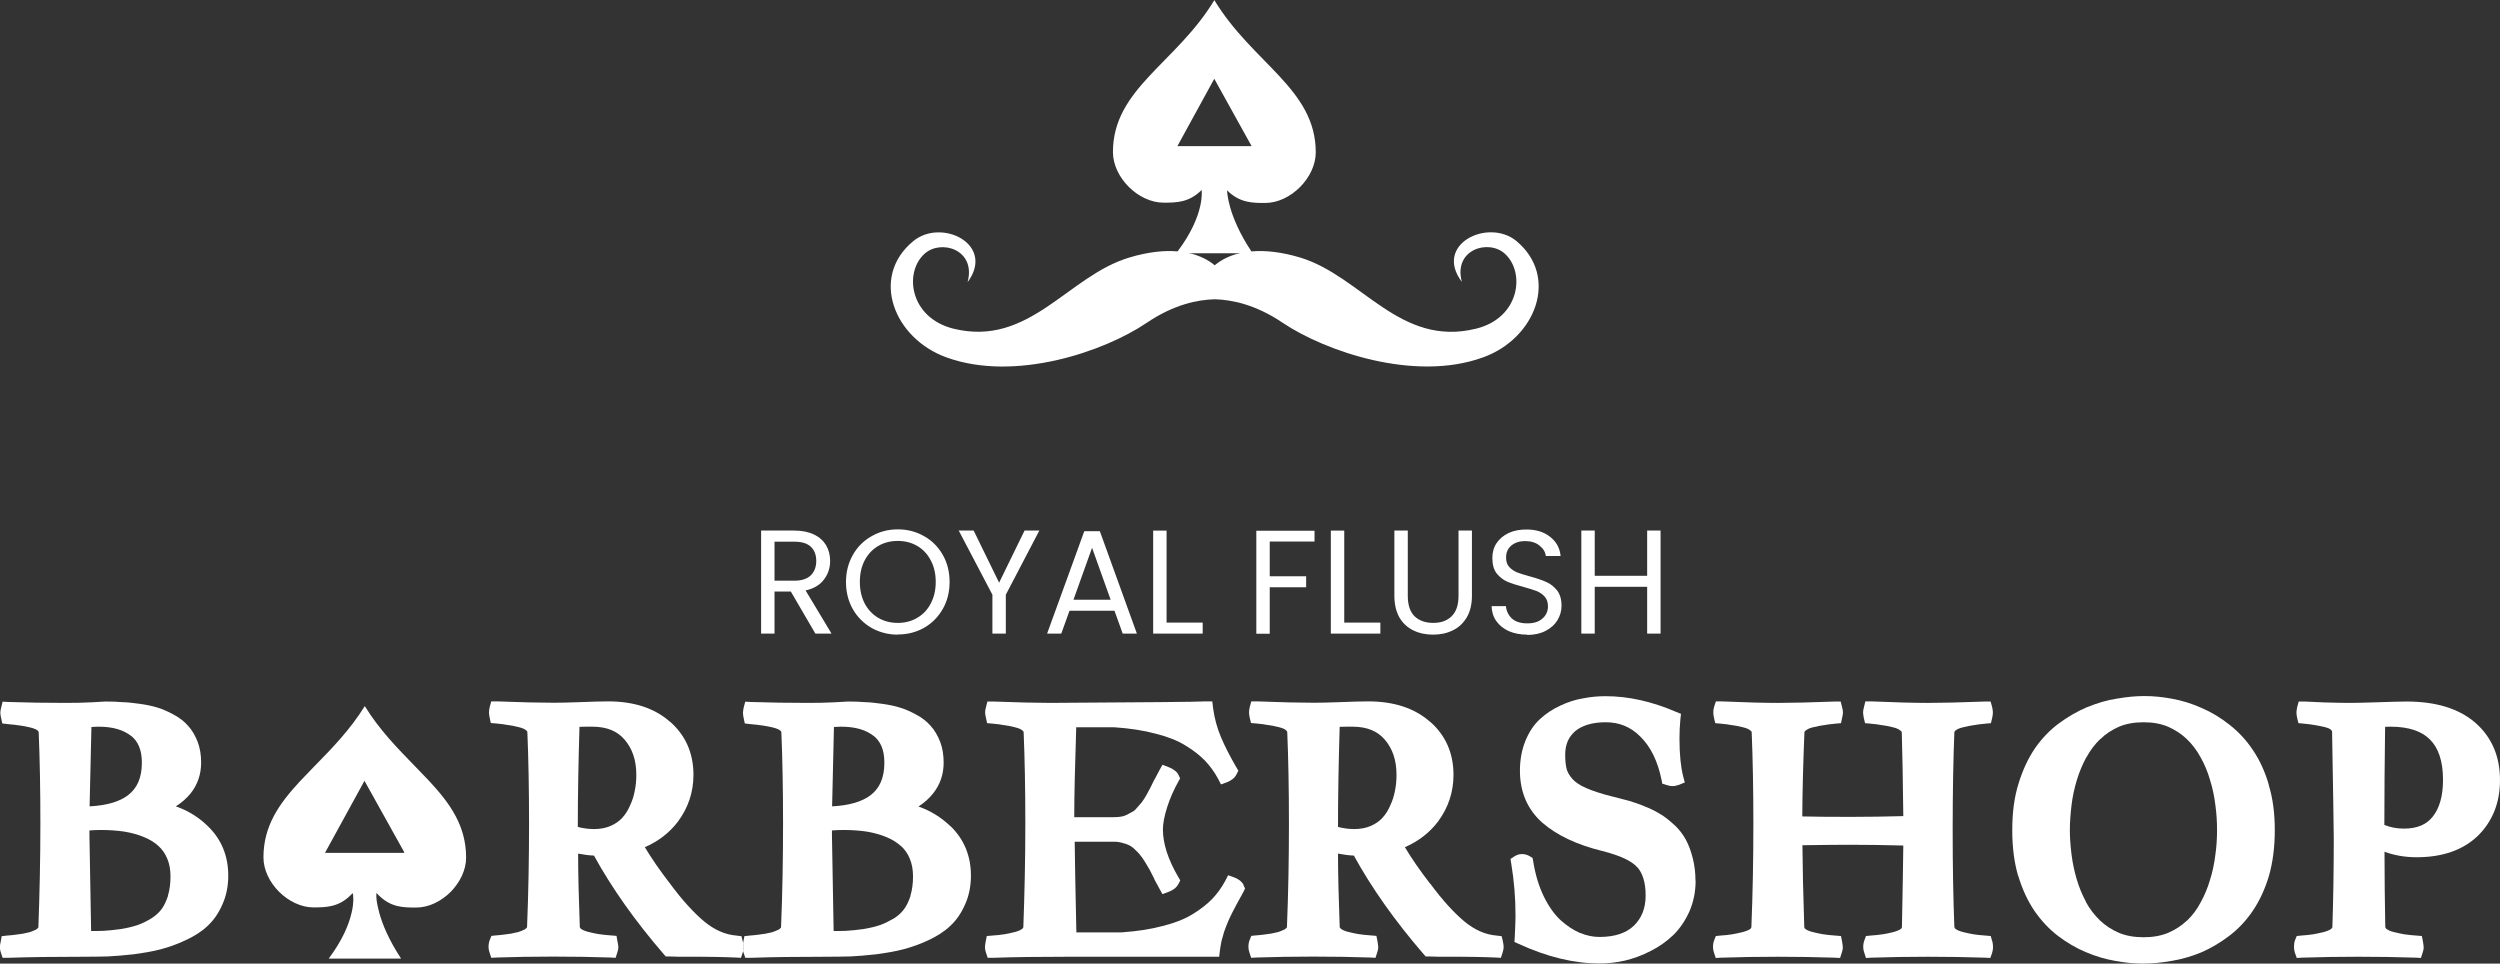 <?xml version="1.0" encoding="UTF-8"?>
<svg id="Layer_2" data-name="Layer 2" xmlns="http://www.w3.org/2000/svg" xmlns:xlink="http://www.w3.org/1999/xlink" viewBox="0 0 164.07 63.24">
  <rect x="0" y="0" width="164.07" height="63.24" fill="#333333" stroke="none"/>
  <defs>
    <style>
      .cls-1 {
        mask: url(#mask);
      }

      .cls-2 {
        fill: #fff;
      }
    </style>
    <mask id="mask" x="31.75" y="45.31" width="133" height="18" maskUnits="userSpaceOnUse">
      <g id="path-3-outside-2_48_246" data-name="path-3-outside-2 48 246">
        <rect class="cls-2" x="31.75" y="45.31" width="133" height="18"/>
        <path d="M32.59,46.51c1.55.06,2.79.09,3.74.09.36,0,.94-.01,1.73-.04s1.41-.04,1.84-.04c1.59,0,2.84.4,3.75,1.2.92.8,1.38,1.84,1.38,3.13,0,1.03-.3,1.96-.91,2.77-.61.81-1.44,1.39-2.49,1.74.48.86,1.14,1.83,1.98,2.92.81,1.08,1.58,1.93,2.31,2.55.74.62,1.53.96,2.38,1.04.03.11.04.2.04.27,0,.07-.01.15-.04.24-.43-.02-.89-.04-1.38-.04-.49,0-1.03-.01-1.63-.01s-1.05,0-1.38-.01c-1.93-2.24-3.48-4.45-4.64-6.62-.52,0-1.12-.08-1.81-.25,0,1.39.04,3.19.12,5.4,0,.19.09.35.25.48.16.13.38.23.68.3.3.07.55.13.75.16.21.03.48.06.81.09.03.14.04.24.04.29,0,.06-.01.13-.04.22-1.22-.04-2.46-.06-3.74-.06s-2.54.02-3.74.06c-.03-.09-.04-.16-.04-.22,0-.12.01-.22.04-.29.21-.02.39-.04.52-.05.13-.01.3-.04.53-.08.23-.04.41-.08.55-.12.14-.05.29-.11.44-.18.15-.07.26-.16.33-.26.08-.1.12-.21.12-.34.09-2.24.13-4.5.13-6.78s-.04-4.32-.11-6.01c0-.19-.09-.34-.25-.47-.16-.14-.39-.24-.69-.31-.29-.07-.54-.12-.75-.15-.2-.04-.47-.07-.8-.1-.03-.13-.04-.22-.04-.27,0-.04.01-.12.04-.24ZM37.59,47.26h-.02c-.08,2.64-.12,5.1-.12,7.37.5.16,1.01.25,1.53.25.47,0,.9-.08,1.27-.24.38-.16.69-.38.94-.64.24-.27.44-.58.6-.94.16-.36.28-.72.34-1.09.07-.37.11-.74.11-1.13,0-1.07-.29-1.94-.88-2.61-.58-.68-1.41-1.02-2.48-1.02-.53,0-.96.01-1.28.04ZM49.27,46.54c1.2.04,2.46.06,3.76.06.62,0,1.2-.01,1.76-.04.56-.03.85-.04.86-.04.39,0,.74.01,1.06.03.33.01.7.05,1.11.11.42.06.78.14,1.11.24.32.1.64.24.97.42.33.18.6.39.82.63.22.24.4.54.54.9.14.36.2.76.2,1.2,0,1.31-.78,2.3-2.35,2.96v.09c1.18.22,2.16.7,2.94,1.46.8.76,1.19,1.73,1.19,2.91,0,.63-.11,1.2-.34,1.71-.22.5-.51.92-.86,1.25-.35.33-.79.62-1.32.86-.53.24-1.05.43-1.55.56-.5.13-1.08.23-1.73.31-.64.07-1.2.12-1.66.14-.46.01-.97.02-1.54.02-1.94,0-3.61.02-5,.06-.03-.09-.04-.16-.04-.22,0-.05.01-.15.04-.29.21-.02.39-.04.52-.05.13-.01.3-.04.53-.08.23-.04.41-.08.55-.12.14-.05.29-.11.44-.18.15-.07.26-.16.33-.26.08-.1.12-.21.12-.34.09-2.24.13-4.5.13-6.78s-.04-4.32-.11-6.01c0-.19-.09-.34-.25-.47-.15-.13-.38-.23-.69-.3-.31-.07-.56-.12-.74-.14-.19-.03-.46-.06-.81-.1-.03-.13-.04-.22-.04-.27,0-.04.01-.12.04-.24ZM54.13,54.06v.8l.12,6.73c.48,0,.91,0,1.28-.02.37-.02.78-.06,1.23-.13.44-.07.83-.16,1.16-.28.33-.11.66-.27.99-.47.33-.21.6-.45.81-.73.21-.28.38-.62.51-1.03.13-.42.19-.88.19-1.4s-.08-.95-.25-1.34c-.16-.4-.4-.73-.7-1-.29-.27-.66-.5-1.09-.68-.42-.18-.88-.31-1.39-.39-.49-.08-1.04-.12-1.62-.12-.41,0-.82.02-1.24.06ZM54.27,47.28l-.14,6.13c2.92,0,4.38-1.12,4.38-3.35,0-.97-.3-1.69-.91-2.15-.6-.46-1.4-.69-2.41-.69-.22,0-.53.02-.92.06ZM65.2,46.51c1.6.06,2.86.09,3.76.09,6.15-.04,9.55-.06,10.21-.09.09.72.28,1.4.55,2.04.27.64.62,1.32,1.04,2.04-.06.12-.18.22-.38.29-.26-.49-.57-.92-.93-1.3-.37-.38-.83-.74-1.39-1.07-.55-.34-1.24-.61-2.07-.83-.82-.22-1.77-.36-2.83-.43h-2.97c-.09,3.03-.14,5.31-.14,6.85h3.06c.21,0,.4-.01.58-.04.19-.04.36-.09.52-.17.16-.09.3-.16.42-.24.13-.08.26-.19.39-.34.13-.16.24-.29.32-.39.09-.11.19-.27.31-.48.12-.21.22-.38.28-.51.06-.12.16-.31.29-.57.14-.26.24-.45.31-.58.22.09.36.18.41.28-.3.53-.56,1.12-.76,1.76-.21.64-.31,1.18-.31,1.61,0,1.02.36,2.14,1.07,3.36-.06.11-.19.21-.41.29-.08-.14-.19-.35-.33-.61-.14-.27-.24-.48-.32-.62s-.19-.33-.32-.55c-.14-.22-.26-.39-.37-.52-.1-.12-.23-.26-.4-.41-.16-.15-.32-.26-.47-.33-.16-.08-.34-.14-.55-.19-.2-.06-.42-.09-.66-.09h-3.06c0,1.14.04,3.44.12,6.89h3.43c1.06-.07,2-.21,2.83-.43.83-.21,1.52-.49,2.07-.83.56-.34,1.02-.69,1.39-1.07.37-.38.68-.81.93-1.3.19.07.32.16.38.28-.04.07-.13.24-.28.52-.15.27-.25.46-.3.56-.05.09-.14.26-.26.51-.11.24-.2.43-.26.58-.06.14-.13.33-.2.55-.07.22-.13.44-.18.66-.04.21-.08.42-.11.64h-9.44c-1.94,0-3.61.02-5,.06-.03-.09-.04-.16-.04-.22,0-.05.01-.15.04-.29.33-.03.59-.06.8-.09.21-.04.46-.09.75-.16.3-.07.53-.17.69-.3.16-.14.24-.3.25-.48.09-2.24.13-4.5.13-6.78s-.04-4.32-.11-6.01c0-.19-.09-.34-.25-.47-.16-.14-.39-.24-.69-.31-.29-.07-.54-.12-.75-.15-.2-.04-.47-.07-.8-.1-.03-.13-.04-.22-.04-.27,0-.04.01-.12.04-.24ZM82.48,46.51c1.55.06,2.79.09,3.74.09.36,0,.93-.01,1.73-.04.8-.03,1.41-.04,1.84-.04,1.59,0,2.84.4,3.75,1.2.92.8,1.38,1.84,1.38,3.13,0,1.03-.3,1.96-.91,2.77-.61.81-1.44,1.39-2.49,1.74.48.86,1.14,1.83,1.98,2.92.81,1.08,1.58,1.93,2.31,2.55.74.62,1.53.96,2.38,1.04.03.11.04.2.04.27,0,.07-.01.15-.04.24-.43-.02-.89-.04-1.38-.04-.49,0-1.03-.01-1.63-.01s-1.05,0-1.38-.01c-1.93-2.24-3.48-4.45-4.64-6.62-.52,0-1.12-.08-1.81-.25,0,1.39.04,3.19.12,5.4,0,.19.09.35.25.48.16.13.38.23.68.3.3.07.55.13.75.16.21.03.48.06.81.09.03.14.04.24.04.29,0,.06-.01.13-.04.22-1.22-.04-2.46-.06-3.74-.06s-2.54.02-3.74.06c-.03-.09-.04-.16-.04-.22,0-.12.01-.22.04-.29.22-.02.39-.04.52-.05.13-.01.3-.04.53-.08.23-.04.41-.08.55-.12.14-.05.29-.11.44-.18.15-.07.26-.16.33-.26.08-.1.12-.21.12-.34.09-2.24.13-4.5.13-6.78s-.04-4.32-.11-6.01c0-.19-.09-.34-.25-.47-.16-.14-.39-.24-.69-.31-.29-.07-.54-.12-.75-.15-.2-.04-.47-.07-.8-.1-.03-.13-.04-.22-.04-.27,0-.04.01-.12.04-.24ZM87.48,47.26h-.02c-.08,2.64-.12,5.1-.12,7.37.5.16,1.01.25,1.53.25.47,0,.9-.08,1.27-.24.38-.16.69-.38.94-.64.24-.27.44-.58.6-.94.16-.36.28-.72.34-1.09.07-.37.11-.74.11-1.13,0-1.07-.29-1.94-.88-2.61-.58-.68-1.41-1.02-2.48-1.02-.53,0-.96.01-1.28.04ZM109.5,51.06c-.27-1.31-.77-2.33-1.5-3.05-.72-.72-1.59-1.09-2.61-1.09s-1.77.24-2.32.71c-.55.47-.82,1.1-.82,1.89,0,.44.04.8.12,1.09.08.29.24.57.48.84.24.27.6.5,1.06.71.47.2,1.07.39,1.83.58.41.1.76.19,1.06.28.31.09.64.2,1.01.35.37.15.69.31.96.48.27.17.54.39.81.64.27.25.49.53.66.84.17.31.31.67.41,1.1.11.42.16.87.16,1.36,0,.66-.12,1.27-.37,1.83-.24.55-.56,1.02-.96,1.4-.39.38-.85.7-1.37.97-.52.27-1.04.46-1.57.58-.53.12-1.06.18-1.58.18-1.59,0-3.29-.41-5.08-1.24.04-.77.05-1.25.05-1.43,0-1.17-.1-2.33-.29-3.49.08-.05.16-.08.24-.08.1,0,.19.03.27.08.15.92.4,1.74.74,2.45.35.71.75,1.27,1.2,1.69.45.41.92.72,1.4.92.49.2.98.3,1.47.3,1.12,0,1.99-.29,2.59-.87.61-.59.91-1.36.91-2.32s-.23-1.69-.68-2.18c-.44-.49-1.3-.9-2.56-1.2-1.58-.39-2.81-.97-3.7-1.74-.88-.77-1.32-1.79-1.32-3.06,0-.67.11-1.26.32-1.78.22-.53.5-.95.85-1.27.35-.32.76-.59,1.23-.8.47-.22.92-.36,1.38-.44.46-.09.93-.13,1.4-.13,1.42,0,2.89.33,4.43.99-.04.42-.06.86-.06,1.32,0,1.07.09,1.94.26,2.59-.09.04-.17.05-.24.05-.07,0-.16-.02-.27-.05ZM112.96,46.51c1.61.06,2.85.09,3.74.09s2.13-.03,3.74-.09c.03.11.04.19.04.24,0,.05-.01.14-.04.27-.33.03-.6.06-.81.1-.2.03-.45.08-.75.15-.29.07-.52.18-.68.31-.16.13-.24.29-.25.47-.09,2.14-.14,4.14-.14,5.99.8.03,2,.04,3.61.04,1.32,0,2.64-.02,3.97-.06-.03-2.67-.06-4.65-.11-5.96,0-.19-.09-.34-.25-.47-.16-.14-.39-.24-.69-.31-.3-.07-.56-.12-.76-.15-.2-.04-.47-.07-.8-.1-.03-.13-.04-.22-.04-.27,0-.04.01-.12.04-.24,1.62.06,2.87.09,3.74.09s2.13-.03,3.75-.09c.03.11.04.19.04.24,0,.05-.01.14-.04.27-.33.03-.6.06-.81.1-.2.03-.45.08-.75.15-.3.07-.53.18-.69.31-.16.13-.24.29-.25.47-.07,1.78-.11,3.92-.11,6.41s.04,4.6.11,6.38c0,.19.09.35.25.48.16.13.39.23.69.3.3.07.55.13.75.16.21.03.48.06.81.09.03.11.04.21.04.29,0,.06-.01.13-.04.22-1.22-.04-2.47-.06-3.75-.06s-2.53.02-3.74.06c-.03-.09-.04-.16-.04-.22,0-.12.01-.22.04-.29.33-.03.6-.06.81-.09.21-.04.46-.09.76-.16.3-.07.53-.17.69-.3.16-.14.24-.3.24-.48.06-2.56.09-4.5.11-5.81-1.33-.04-2.65-.06-3.97-.06-.82,0-2.02.01-3.61.04,0,1.53.04,3.47.12,5.84,0,.19.09.35.25.48.16.13.38.23.68.3.3.07.55.13.75.16.21.03.48.06.81.09.03.14.04.24.04.29,0,.06-.01.13-.04.22-1.22-.04-2.46-.06-3.74-.06s-2.54.02-3.74.06c-.03-.09-.04-.16-.04-.22,0-.12.01-.22.04-.29.33-.03.6-.06.79-.09.21-.04.46-.09.75-.16.3-.07.53-.17.69-.3.16-.14.24-.3.25-.48.09-2.24.13-4.5.13-6.78s-.04-4.32-.11-6.01c0-.19-.09-.34-.25-.47-.16-.14-.39-.24-.69-.31-.29-.07-.54-.12-.75-.15-.2-.04-.47-.07-.8-.1-.03-.13-.04-.22-.04-.27,0-.07.01-.15.04-.24ZM140.73,46.15c.55,0,1.13.06,1.74.17.62.11,1.22.3,1.82.57.6.26,1.17.6,1.72,1.03.55.42,1.04.94,1.45,1.56.42.62.74,1.34.99,2.16.25.82.38,1.77.38,2.84s-.12,2.03-.36,2.86c-.24.82-.57,1.54-.99,2.16-.42.61-.9,1.12-1.45,1.55-.54.42-1.12.75-1.73,1.01-.6.25-1.22.43-1.85.54-.63.11-1.23.17-1.81.17-.54,0-1.12-.06-1.74-.17-.61-.11-1.21-.29-1.82-.54-.6-.26-1.18-.59-1.73-1.01-.55-.42-1.03-.94-1.45-1.55-.42-.62-.75-1.34-1-2.16-.24-.83-.37-1.78-.37-2.86s.13-2.07.39-2.91c.26-.85.6-1.58,1.02-2.19.43-.62.92-1.13,1.48-1.54.57-.42,1.15-.75,1.75-1,.61-.25,1.22-.43,1.83-.53.62-.11,1.19-.16,1.73-.16ZM140.68,46.92c-.67,0-1.27.11-1.79.33-.52.22-.98.52-1.38.9-.39.37-.73.81-1,1.31-.27.49-.49,1.02-.67,1.58-.16.56-.29,1.13-.36,1.72-.07.59-.11,1.16-.11,1.71s.04,1.08.11,1.66c.07.57.19,1.14.35,1.7.17.55.38,1.08.65,1.58.27.5.61.94,1,1.32.39.38.85.68,1.38.91.53.22,1.14.33,1.83.33s1.27-.11,1.8-.32c.52-.22.98-.52,1.38-.89.39-.38.72-.82.99-1.31.27-.5.49-1.03.65-1.58.17-.56.29-1.13.37-1.71.08-.58.12-1.14.12-1.69s-.04-1.12-.12-1.71c-.07-.59-.19-1.16-.37-1.72-.16-.56-.38-1.09-.65-1.58-.27-.5-.61-.94-1-1.31-.39-.38-.85-.68-1.38-.9-.52-.22-1.12-.33-1.78-.33ZM153.64,55.03c0-.52-.04-2.88-.11-7.08-.02-.16-.11-.3-.26-.42-.14-.12-.35-.22-.63-.28-.28-.06-.51-.11-.69-.14-.17-.03-.42-.06-.73-.09-.03-.13-.04-.22-.04-.27,0-.04.01-.12.04-.24.19,0,.63.03,1.33.05.7.02,1.24.03,1.62.03.32,0,.93-.01,1.83-.04.9-.03,1.54-.04,1.93-.04,1.83,0,3.24.43,4.2,1.28.97.85,1.45,1.99,1.45,3.41s-.43,2.45-1.3,3.3c-.87.85-2.1,1.28-3.7,1.28-.96,0-1.82-.2-2.59-.6,0,1.75.02,3.64.07,5.66,0,.19.09.35.25.48.16.13.38.23.68.3.3.07.55.13.75.16.21.03.48.06.81.09.03.14.04.24.04.29,0,.06-.01.13-.04.22-1.22-.04-2.46-.06-3.74-.06s-2.54.02-3.74.06c-.03-.09-.04-.16-.04-.22,0-.12.01-.22.04-.29.33-.03.6-.06.8-.09.21-.04.46-.09.75-.16.3-.07.53-.17.69-.3.16-.14.24-.3.25-.48.06-1.84.09-3.78.09-5.81ZM156.07,47.26c-.04,2.58-.07,4.98-.07,7.2.59.27,1.17.4,1.75.4,1.01,0,1.77-.33,2.28-.98.51-.65.76-1.55.76-2.7,0-2.64-1.31-3.97-3.92-3.97-.16,0-.43.01-.81.04Z"/>
      </g>
    </mask>
  </defs>
  <g id="_Слой_1" data-name="Слой 1">
    <g>
      <path class="cls-2" d="M53.51,41.58l-1.61-2.76h-1.07v2.76h-.88v-6.76h2.18c.51,0,.94.09,1.29.26.36.17.62.41.8.71.17.3.26.64.26,1.02,0,.47-.14.88-.41,1.23-.27.36-.67.59-1.2.71l1.7,2.83h-1.06ZM50.83,38.11h1.3c.48,0,.84-.12,1.08-.35.24-.24.36-.56.36-.95s-.12-.71-.36-.93c-.23-.22-.59-.33-1.08-.33h-1.3v2.56ZM58.92,41.65c-.63,0-1.2-.15-1.72-.44-.52-.3-.93-.71-1.23-1.23-.3-.53-.45-1.13-.45-1.78s.15-1.25.45-1.78c.3-.53.71-.94,1.23-1.23.52-.3,1.09-.45,1.72-.45s1.21.15,1.73.45c.52.29.92.7,1.22,1.22.3.52.45,1.12.45,1.78s-.15,1.26-.45,1.78c-.3.52-.7.93-1.22,1.23-.52.29-1.09.44-1.73.44ZM58.92,40.88c.47,0,.9-.11,1.27-.33.38-.22.68-.53.89-.94.22-.41.33-.88.33-1.42s-.11-1.02-.33-1.42c-.21-.41-.51-.72-.88-.94-.38-.22-.8-.33-1.28-.33s-.91.11-1.28.33c-.38.22-.67.53-.89.94-.21.4-.32.87-.32,1.42s.11,1.01.32,1.42c.22.41.52.72.89.94.38.22.81.33,1.28.33ZM68.21,34.82l-2.2,4.21v2.55h-.88v-2.55l-2.21-4.21h.98l1.67,3.42,1.67-3.42h.98ZM73.14,40.08h-2.95l-.54,1.5h-.93l2.44-6.72h1.02l2.43,6.72h-.93l-.54-1.5ZM72.89,39.36l-1.22-3.41-1.22,3.41h2.44ZM76.56,40.86h2.37v.72h-3.25v-6.76h.88v6.04ZM86.27,34.82v.72h-2.94v2.28h2.39v.72h-2.39v3.05h-.88v-6.76h3.82ZM88.22,40.86h2.37v.72h-3.25v-6.76h.88v6.04ZM92.39,34.82v4.28c0,.6.15,1.05.44,1.34.3.29.71.44,1.23.44s.92-.15,1.21-.44c.3-.29.45-.74.45-1.34v-4.28h.88v4.27c0,.56-.11,1.04-.34,1.43-.23.38-.53.67-.92.85-.38.19-.81.28-1.29.28s-.91-.09-1.3-.28c-.38-.19-.69-.47-.91-.85-.22-.39-.33-.86-.33-1.43v-4.27h.88ZM100.22,41.65c-.45,0-.85-.08-1.2-.23-.35-.16-.62-.38-.82-.66-.2-.28-.3-.61-.31-.98h.94c.03.32.16.59.39.81.23.21.57.32,1.01.32s.75-.1.99-.31c.25-.21.37-.49.37-.81,0-.26-.07-.47-.21-.63-.14-.16-.32-.28-.53-.37-.21-.08-.5-.17-.86-.27-.45-.12-.8-.23-1.08-.35-.27-.12-.49-.3-.69-.54-.19-.25-.28-.59-.28-1.01,0-.37.09-.7.28-.98.19-.28.45-.5.79-.66.34-.16.73-.23,1.17-.23.63,0,1.15.16,1.55.48.41.32.64.74.69,1.26h-.97c-.03-.26-.17-.49-.41-.68-.24-.2-.56-.3-.95-.3-.37,0-.67.1-.9.29-.23.19-.35.45-.35.8,0,.25.07.45.2.6.14.16.31.27.51.36.21.08.49.17.86.27.45.12.81.25,1.08.37.27.12.5.3.7.55.19.25.29.58.29,1.01,0,.33-.09.64-.26.93-.17.29-.43.53-.78.71-.34.18-.75.27-1.21.27ZM108.98,34.82v6.76h-.88v-3.07h-3.44v3.07h-.88v-6.76h.88v2.97h3.44v-2.97h.88Z"/>
      <g>
        <path class="cls-2" d="M13.65,54.22h-.01c-.6-.59-1.3-1.02-2.1-1.3.38-.24.71-.53.97-.85.46-.58.69-1.26.69-2.02,0-.49-.07-.95-.23-1.37-.16-.4-.36-.76-.63-1.05-.25-.29-.57-.53-.94-.73-.35-.19-.7-.35-1.06-.46-.35-.11-.74-.19-1.18-.25-.42-.06-.79-.1-1.14-.11h-.01c-.33-.03-.69-.04-1.09-.04-.03,0-.33.02-.88.05-.55.03-1.13.04-1.74.04-1.3,0-2.54-.02-3.74-.06l-.39-.02-.09.37c-.03.11-.06.25-.06.36,0,.1.03.24.06.37l.07.33.34.04c.35.03.61.06.78.09h.02c.16.02.39.06.69.13.27.07.42.14.49.2h0c.06.06.07.1.07.13.07,1.68.11,3.68.11,5.99s-.05,4.53-.13,6.77h0s-.01.05-.02.07h-.01s-.05.07-.15.12c-.14.06-.27.12-.4.16-.11.03-.25.06-.46.1-.22.03-.39.06-.51.07-.12.02-.29.03-.51.05l-.35.04-.06.34c-.03.14-.06.28-.06.39,0,.12.03.25.07.36l.11.33h.35c1.39-.05,3.05-.07,4.99-.07.57,0,1.08-.01,1.55-.02h.01c.47-.02,1.03-.07,1.68-.14h.01c.66-.09,1.26-.19,1.79-.33.53-.14,1.07-.33,1.62-.59.57-.26,1.06-.57,1.45-.94.41-.38.73-.85.97-1.4.26-.57.39-1.21.39-1.9,0-1.3-.45-2.39-1.34-3.25ZM6,47.71c.19-.01.34-.02.46-.02.94,0,1.63.21,2.12.59h.01c.45.35.72.9.72,1.77,0,1.01-.32,1.69-.91,2.14-.54.41-1.36.67-2.52.73l.12-5.21ZM11.03,58.78c-.12.37-.26.66-.43.89-.17.23-.4.43-.68.61-.3.18-.6.33-.89.43-.3.1-.66.19-1.08.26-.43.06-.81.1-1.17.12h-.01c-.24.01-.51.01-.79.01l-.11-6.24v-.36c.26-.02.51-.03.76-.03.57,0,1.09.04,1.55.11.47.08.9.2,1.28.36.39.16.7.36.95.59h0c.24.22.43.49.57.83.14.33.21.71.21,1.16,0,.48-.06.9-.17,1.26Z"/>
        <path class="cls-2" d="M130.75,61.76c.03.14.05.27.05.41,0,.12-.03.25-.06.36l-.12.34-.35-.02c-1.21-.04-2.46-.06-3.73-.06s-2.52.02-3.73.06l-.35.02-.11-.34c-.04-.11-.07-.24-.07-.36,0-.16.02-.32.08-.47l.1-.27.29-.03c.32-.02.57-.05.77-.08h.02c.2-.03.43-.08.72-.15.25-.07.4-.14.48-.2h.01c.06-.06.07-.09.07-.13h0c.04-2.27.08-4.05.09-5.35-1.16-.03-2.33-.05-3.48-.05-.73,0-1.78.01-3.14.03.01,1.45.05,3.23.12,5.36,0,.03,0,.08.08.14h0c.08.06.23.14.48.2.29.07.52.12.71.15h.02c.2.03.45.06.76.08l.36.03.07.35c.02.14.05.28.05.39,0,.12-.03.25-.07.36l-.11.34-.36-.02c-1.21-.04-2.45-.06-3.72-.06s-2.52.02-3.72.06l-.36.02-.11-.34c-.04-.11-.07-.24-.07-.36,0-.16.02-.32.08-.47l.11-.27.29-.03c.32-.02.57-.05.76-.08h0c.19-.03.42-.08.71-.15.25-.07.41-.14.49-.2h.01c.06-.07.07-.11.07-.14.09-2.24.13-4.5.13-6.77s-.04-4.31-.11-5.99c0-.03-.01-.07-.07-.12h-.01c-.08-.08-.23-.16-.49-.22-.29-.07-.52-.12-.71-.14h-.02c-.18-.04-.43-.07-.75-.1l-.34-.03-.08-.33c-.03-.13-.05-.27-.05-.38,0-.13.02-.26.06-.38l.11-.34h.36c1.6.07,2.84.1,3.72.1s2.12-.03,3.73-.09h.38s.09.36.09.36c.03.11.06.24.06.35s-.03.25-.06.38l-.07.33-.35.03c-.32.03-.57.06-.76.1h-.02c-.18.02-.4.07-.7.14h-.01c-.25.06-.39.14-.47.21h-.01c-.07.06-.08.1-.08.13-.08,1.96-.13,3.8-.14,5.51.76.02,1.81.03,3.14.03,1.16,0,2.32-.02,3.49-.05-.03-2.43-.06-4.26-.1-5.49-.01-.03-.01-.07-.08-.12h-.01c-.08-.08-.23-.16-.49-.22-.29-.07-.53-.12-.71-.14h-.02c-.18-.04-.43-.07-.76-.1l-.34-.03-.08-.33c-.02-.13-.05-.27-.05-.38s.03-.24.06-.35l.09-.37h.38c1.62.07,2.86.1,3.73.1s2.11-.03,3.73-.09h.38s.1.36.1.36c.02.11.05.24.05.35s-.02.25-.05.38l-.08.33-.34.03c-.32.03-.58.06-.77.1h-.01c-.18.02-.42.07-.71.14-.26.06-.41.14-.49.21h-.01c-.06.06-.07.1-.07.13-.07,1.78-.11,3.91-.11,6.39s.04,4.59.11,6.36h0s.01.08.07.14h.01c.08.07.23.14.49.21.29.07.53.12.71.15h.01c.19.03.45.06.77.08l.33.03.09.33Z"/>
        <g class="cls-1">
          <path class="cls-2" d="M79.17,46.52s0,.03.01.04v-.04h-.01ZM79.17,46.52s0,.03.01.04v-.04h-.01Z"/>
        </g>
        <path class="cls-2" d="M162.63,54.84c.96-.95,1.44-2.18,1.44-3.64,0-1.54-.53-2.81-1.61-3.76-1.09-.95-2.62-1.4-4.52-1.4-.4,0-1.05.02-1.95.05-.9.03-1.5.04-1.81.04-.37,0-.9-.01-1.6-.03h-.01c-.7-.03-1.14-.05-1.33-.06h-.38s-.1.36-.1.36c-.02.11-.05.24-.05.35s.02.25.05.38l.08.33.34.03c.31.03.54.06.7.09.16.02.38.07.66.13.24.06.37.12.43.18h0s.01.01.01.01c.06.05.07.09.07.11.07,4.17.11,6.51.11,7.02,0,2.03-.03,3.96-.09,5.8,0,.03-.01.07-.07.13h-.01c-.08.07-.24.14-.49.21-.29.07-.52.12-.71.15h-.01c-.19.03-.44.06-.76.08l-.29.03-.11.27c-.06.15-.07.31-.07.47,0,.12.03.25.06.36l.12.34.35-.02c1.2-.04,2.44-.06,3.72-.06s2.51.02,3.73.06l.35.02.11-.34c.04-.11.07-.24.07-.36,0-.11-.03-.25-.05-.39l-.07-.35-.36-.03c-.31-.02-.56-.05-.76-.08h-.02c-.18-.03-.41-.08-.7-.15h0c-.25-.06-.39-.14-.47-.2h-.01c-.06-.07-.08-.11-.08-.14-.03-1.74-.05-3.39-.05-4.93.65.24,1.36.36,2.11.36,1.68,0,3.04-.46,4.03-1.42ZM156.48,54.14c0-2,.02-4.15.05-6.44.15-.01.27-.01.35-.01,1.23,0,2.07.31,2.6.85.54.54.85,1.39.85,2.64,0,1.08-.24,1.87-.67,2.41-.4.51-1,.79-1.9.79-.42,0-.85-.07-1.28-.24Z"/>
        <path class="cls-2" d="M148.9,51.51c-.25-.86-.6-1.63-1.05-2.29-.44-.66-.96-1.21-1.55-1.67-.57-.45-1.18-.82-1.82-1.09-.62-.28-1.26-.48-1.92-.6-.63-.12-1.24-.18-1.83-.18s-1.16.06-1.8.17h-.01c-.65.1-1.28.29-1.92.55h-.01c-.64.27-1.25.62-1.85,1.06-.6.44-1.13.99-1.59,1.65-.45.66-.81,1.44-1.08,2.32-.28.89-.41,1.91-.41,3.05s.13,2.11.38,2.99h.01c.26.87.61,1.63,1.06,2.3.45.65.96,1.2,1.55,1.65h0c.58.44,1.19.8,1.83,1.07h.01c.63.27,1.27.46,1.91.57.64.12,1.25.18,1.83.18s1.22-.06,1.88-.18h.01c.67-.11,1.31-.3,1.94-.56h0c.64-.28,1.25-.64,1.83-1.08.59-.45,1.11-1,1.55-1.65.45-.67.8-1.43,1.06-2.3.25-.88.38-1.88.38-2.99s-.13-2.1-.4-2.97ZM145.39,56.1h0c-.07.56-.18,1.11-.35,1.64-.15.52-.36,1.02-.62,1.49-.24.46-.53.84-.89,1.19h-.01c-.36.34-.76.6-1.23.8-.45.19-.99.29-1.61.29s-1.18-.1-1.64-.3h0c-.47-.2-.88-.48-1.23-.81-.36-.35-.67-.75-.92-1.21h.01c-.25-.47-.46-.97-.61-1.49-.16-.53-.27-1.07-.34-1.62-.07-.56-.11-1.09-.11-1.6s.04-1.07.11-1.64h0c.07-.58.19-1.12.35-1.65.16-.53.37-1.02.62-1.49h.01c.25-.46.55-.86.9-1.19h.01c.35-.35.76-.61,1.23-.82.45-.19.99-.29,1.61-.29s1.14.1,1.6.29c.47.21.88.47,1.23.81h0c.36.34.66.74.91,1.2.26.46.47.96.62,1.49.17.53.28,1.08.35,1.64h0c.08.57.11,1.12.11,1.65s-.03,1.06-.11,1.62Z"/>
        <path class="cls-2" d="M111.28,57.8c0,.72-.14,1.4-.41,2.02-.27.6-.62,1.12-1.06,1.55-.43.41-.92.76-1.48,1.04-.55.29-1.11.49-1.68.63-.56.13-1.12.19-1.68.19-1.68,0-3.44-.43-5.29-1.28l-.29-.13.02-.32c.04-.78.05-1.24.05-1.41,0-1.14-.09-2.28-.28-3.41l-.05-.31.26-.17c.14-.09.31-.15.49-.15.19,0,.36.05.53.15l.17.11.04.21c.14.89.38,1.66.7,2.32.33.67.7,1.18,1.1,1.55.41.37.84.65,1.25.83h.01c.44.18.86.27,1.29.27,1.04,0,1.77-.27,2.26-.74.5-.49.77-1.13.77-1.98,0-.9-.22-1.49-.55-1.86h-.01c-.34-.39-1.08-.76-2.32-1.07-1.62-.4-2.93-1.01-3.89-1.84h0c-.99-.87-1.48-2.03-1.48-3.42,0-.72.12-1.37.36-1.96h0c.24-.59.56-1.07.97-1.44.39-.36.83-.65,1.34-.88h0c.49-.23.99-.39,1.48-.47h.01c.49-.1.97-.14,1.47-.14,1.5,0,3.04.35,4.62,1.03l.32.13-.04.35c-.04.41-.06.83-.06,1.27,0,1.06.09,1.88.24,2.47l.11.41-.39.16c-.12.04-.26.08-.41.08-.14,0-.29-.03-.42-.08l-.26-.08-.05-.27c-.26-1.25-.73-2.17-1.38-2.81-.63-.64-1.38-.95-2.28-.95s-1.57.22-2.01.59c-.43.38-.65.87-.65,1.54,0,.41.04.73.1.96.06.2.18.41.38.64.18.2.48.41.9.59h0c.43.19,1.01.38,1.74.56.41.1.78.2,1.08.28.33.1.69.22,1.06.38.39.15.73.33,1.03.52h.01c.3.19.59.43.87.69h.01c.3.29.55.61.74.96h0c.19.36.34.76.45,1.21h0c.12.47.18.95.18,1.48Z"/>
        <path class="cls-2" d="M98.63,61.76l-.08-.32-.33-.04c-.74-.06-1.44-.37-2.12-.93-.69-.58-1.44-1.4-2.23-2.47h-.01c-.68-.88-1.23-1.68-1.66-2.4.89-.39,1.62-.95,2.18-1.69h0c.67-.91,1.01-1.93,1.01-3.06,0-1.41-.51-2.59-1.54-3.49h0s-.01,0-.01,0c-1.02-.9-2.39-1.33-4.05-1.33-.44,0-1.06.02-1.85.05-.8.03-1.37.04-1.72.04-.94,0-2.18-.03-3.72-.09h-.38s-.1.36-.1.36c-.02.11-.05.24-.05.35s.02.25.05.38l.08.33.34.03c.32.03.57.06.75.1h.02c.19.02.42.07.71.14.26.06.41.14.49.21h0c.06.06.07.1.07.13.07,1.68.11,3.68.11,5.99s-.04,4.53-.13,6.77h0s0,.05-.02.07h-.01s-.05.07-.15.12c-.14.06-.27.12-.4.16-.11.03-.25.06-.46.1-.22.03-.39.06-.51.07-.12.02-.29.03-.51.05l-.28.03-.11.27c-.06.15-.08.31-.08.47,0,.12.03.25.07.36l.11.34.36-.02c1.2-.04,2.44-.06,3.72-.06s2.51.02,3.72.06l.36.02.11-.34c.04-.11.07-.24.07-.36,0-.11-.03-.25-.05-.39l-.07-.35-.36-.03c-.31-.02-.56-.05-.76-.08h-.02c-.19-.03-.42-.08-.71-.15-.25-.06-.4-.14-.48-.21h0c-.07-.05-.08-.1-.08-.13-.07-1.91-.11-3.51-.11-4.8.37.07.72.12,1.04.13,1.17,2.13,2.69,4.28,4.57,6.46l.14.16h.21c.33.02.79.02,1.38.02s1.15,0,1.63.01c.48.01.94.02,1.36.04l.36.02.11-.34c.04-.12.07-.25.07-.39,0-.12-.03-.25-.06-.38ZM91.55,51.89c-.06.33-.16.65-.31.97h0c-.14.33-.31.59-.52.82-.19.21-.45.39-.77.53-.31.13-.66.2-1.08.2-.36,0-.71-.05-1.06-.14,0-2.03.04-4.23.11-6.57.24-.01.52-.01.84-.01.97,0,1.65.3,2.12.85h0c.5.58.77,1.33.77,2.31,0,.36-.03.7-.1,1.04Z"/>
        <path class="cls-2" d="M81.63,58.1c-.14-.28-.4-.43-.64-.52l-.39-.14-.19.37c-.24.45-.53.84-.86,1.19-.33.34-.76.68-1.29,1-.5.31-1.15.57-1.95.77-.78.21-1.68.35-2.71.42h-2.96c-.06-2.78-.1-4.77-.11-5.95h2.59c.2,0,.37.03.53.07h.01s0,.01,0,.01c.18.04.32.09.44.15h.01s.01.01.01.01c.1.05.21.12.34.25h0c.15.14.27.26.35.36h0s.01.02.01.02c.08.09.19.23.32.45.13.21.23.39.31.52.07.14.18.34.31.61h0v.02c.14.26.25.47.33.61l.2.36.38-.14c.25-.09.53-.25.67-.53l.12-.23-.13-.22c-.69-1.18-1.01-2.22-1.01-3.12,0-.36.08-.85.28-1.47s.45-1.17.73-1.67l.12-.22-.11-.23c-.07-.15-.19-.25-.3-.32-.1-.08-.23-.14-.36-.19l-.39-.15-.2.36c-.07.14-.18.33-.31.59h-.01c-.13.27-.22.46-.28.57-.06.12-.15.28-.27.5-.11.19-.2.32-.26.4,0,0-.01,0-.01.02-.09.1-.19.22-.32.37h0c-.1.13-.18.2-.26.25h-.01c-.12.06-.25.14-.4.22h0c-.11.05-.23.1-.36.12-.15.03-.32.04-.51.04h-2.59c0-1.43.05-3.39.13-5.9h2.5c1.03.07,1.93.21,2.71.42.8.2,1.45.46,1.95.77.53.32.96.66,1.29,1,.33.35.62.74.86,1.19l.19.37.39-.14c.25-.1.51-.26.64-.54l.11-.22-.13-.22c-.41-.71-.75-1.36-1.01-1.98h0c-.26-.62-.43-1.25-.52-1.92l-.05-.43h-.43c-.65.04-4.05.06-10.2.1-.89,0-2.14-.03-3.74-.09h-.39s-.09.36-.09.36c-.03.11-.06.24-.06.35s.03.25.06.38l.07.33.35.03c.32.03.57.06.75.1h.02c.19.02.42.07.71.14.26.06.41.14.49.21h.01c.06.06.07.1.07.13.07,1.68.11,3.68.11,5.99s-.05,4.53-.13,6.77c0,.03-.01.08-.08.13h0c-.08.07-.23.14-.48.21h-.01c-.27.07-.51.12-.7.15h-.02c-.19.03-.44.06-.75.08l-.36.03-.07.35c-.02.14-.05.28-.05.39,0,.12.03.25.07.36l.11.33h.35c1.39-.05,3.05-.07,4.99-.07h9.85l.05-.41c.03-.21.06-.41.1-.6h0c.05-.2.11-.41.17-.61h0c.08-.22.14-.39.2-.53.05-.14.13-.31.24-.54h0c.12-.24.2-.41.25-.49h0s.01-.02.01-.02c.04-.09.14-.26.29-.54.15-.27.25-.45.29-.53l.1-.21-.1-.21ZM79.18,46.52v.04s-.01-.03-.01-.04h.01Z"/>
        <path class="cls-2" d="M62.38,54.22h-.01c-.6-.58-1.3-1.01-2.09-1.29.38-.25.71-.54.96-.86.46-.58.69-1.26.69-2.02,0-.49-.07-.95-.23-1.37-.16-.4-.36-.76-.63-1.05-.25-.29-.57-.53-.94-.73-.35-.19-.7-.35-1.06-.46-.35-.11-.74-.19-1.18-.25-.42-.06-.79-.1-1.14-.11h-.01c-.33-.03-.69-.04-1.08-.04-.03,0-.34.02-.89.05-.55.03-1.13.04-1.74.04-1.3,0-2.54-.02-3.74-.06l-.38-.02-.1.37c-.02.11-.05.25-.05.36,0,.1.02.24.05.37l.07.33.34.04c.35.03.61.06.79.09h.01c.16.02.39.06.69.13.28.07.42.14.49.2h.01c.06.06.07.1.07.13.07,1.68.11,3.68.11,5.99s-.04,4.53-.13,6.77h0s0,.05-.02.07h-.01s-.05.07-.15.12c-.14.06-.27.12-.4.16-.11.03-.25.06-.46.1-.22.03-.39.06-.51.07-.12.02-.29.03-.51.05l-.35.04-.06.34s-.02.07-.02.11c.02.09.03.17.03.25v.03c0,.08-.02.16-.04.23.01.05.03.09.04.13l.11.33h.36c1.38-.05,3.04-.07,4.98-.07.57,0,1.09-.01,1.55-.02h.01c.47-.02,1.03-.07,1.68-.14h.01c.66-.09,1.26-.19,1.79-.33.53-.14,1.07-.33,1.63-.59s1.05-.57,1.44-.94c.41-.38.73-.85.97-1.4.26-.57.39-1.21.39-1.9,0-1.3-.45-2.39-1.34-3.25ZM54.73,47.71c.19-.01.34-.02.46-.02.94,0,1.63.21,2.12.59h.01c.45.35.72.9.72,1.77,0,1.01-.32,1.69-.91,2.14-.54.41-1.36.67-2.52.73l.12-5.21ZM59.76,58.78c-.12.37-.26.66-.43.89-.17.23-.38.42-.67.61h-.01c-.31.18-.6.33-.89.43-.3.1-.66.19-1.08.26-.43.06-.81.1-1.17.12h-.01c-.24.01-.51.01-.79.01l-.11-6.24v-.36c.25-.02.51-.03.77-.03.56,0,1.08.04,1.54.11h0c.46.08.89.2,1.27.36.39.16.7.36.95.59h.01c.24.22.43.49.57.83.14.33.21.71.21,1.16,0,.48-.06.9-.17,1.26Z"/>
        <path class="cls-2" d="M48.77,61.89s-.02-.09-.03-.13l-.08-.32-.33-.04c-.74-.06-1.44-.37-2.12-.93-.69-.58-1.44-1.4-2.23-2.47h0c-.68-.88-1.23-1.68-1.66-2.4.89-.39,1.62-.95,2.18-1.69h0c.67-.91,1.01-1.93,1.01-3.06,0-1.41-.51-2.59-1.54-3.49h0s-.01,0-.01,0c-1.02-.9-2.39-1.33-4.05-1.33-.44,0-1.06.02-1.85.05-.8.03-1.37.04-1.72.04-.94,0-2.18-.03-3.72-.09h-.38s-.1.36-.1.36c-.02.11-.05.24-.05.35s.02.25.05.38l.07.33.35.03c.32.03.57.06.75.1h.02c.19.02.42.07.71.14.26.06.41.14.49.21h.01c.06.06.07.1.07.13.07,1.68.11,3.68.11,5.99s-.04,4.53-.13,6.77h0s-.01.05-.02.07h-.01s-.05.07-.15.12c-.14.06-.27.12-.4.16-.11.03-.25.06-.46.1-.22.03-.39.06-.51.07-.12.02-.29.03-.51.05l-.28.03-.11.27c-.06.15-.08.31-.08.47,0,.12.03.25.07.36l.11.34.36-.02c1.19-.04,2.44-.06,3.72-.06s2.51.02,3.72.06l.36.02.11-.34c.04-.11.07-.24.07-.36,0-.11-.03-.25-.06-.39l-.06-.35-.36-.03c-.31-.02-.56-.05-.76-.08h-.02c-.19-.03-.42-.08-.71-.15-.24-.06-.39-.14-.48-.2,0-.01-.01-.01-.01-.01-.06-.06-.07-.1-.07-.13-.07-1.91-.11-3.51-.11-4.8.37.07.71.12,1.04.13,1.17,2.13,2.69,4.28,4.57,6.46l.14.16h.21c.33.02.79.02,1.38.02s1.15,0,1.63.01c.48.01.94.02,1.36.04l.36.02.11-.34s.03-.08.03-.13c.02-.07.04-.15.04-.23v-.03c0-.08-.01-.16-.03-.25ZM41.66,51.89c-.06.33-.16.65-.31.97h0c-.14.33-.31.59-.52.82-.19.21-.45.39-.77.53-.31.13-.66.2-1.08.2-.36,0-.71-.05-1.06-.14,0-2.03.04-4.23.11-6.57.24-.01.52-.01.84-.01.97,0,1.65.3,2.12.85h0c.5.58.77,1.33.77,2.31,0,.36-.03.7-.1,1.04Z"/>
        <path class="cls-2" d="M28.19,51.28c-.32-.34-.66-.69-1-1.04-1.1-1.13-2.29-2.34-3.25-3.9-.97,1.56-2.16,2.78-3.26,3.9-.34.36-.68.7-1,1.04-1.36,1.47-2.39,2.92-2.39,4.99,0,.82.41,1.64,1.02,2.25s1.44,1.03,2.25,1.03,1.66,0,2.47-.82l.12-.12.03.16v.09s.01.12.01.22c-.01.2-.03.48-.12.84-.17.73-.57,1.75-1.49,2.98t-.01.01h4.74v-.02c-.8-1.22-1.21-2.23-1.41-2.95-.1-.36-.15-.64-.18-.83-.01-.1-.02-.18-.02-.23v-.28l.14.14c.82.82,1.63.82,2.47.82s1.64-.41,2.26-1.02c.61-.62,1.02-1.44,1.02-2.25,0-2.08-1.03-3.53-2.4-5.01ZM21.33,55.97l.07-.13,2.45-4.47.07-.13.07.13,2.49,4.47.06.13h-5.21Z"/>
      </g>
      <path class="cls-2" d="M97.31,23.46c-4.47,1.62-10.33-.4-13.12-2.27-1.8-1.22-3.37-1.52-4.47-1.55-1.1.03-2.67.33-4.47,1.55-2.79,1.89-8.64,3.89-13.12,2.27-3.45-1.23-5.06-5.27-2.2-7.63,1.85-1.54,5.42.2,3.57,2.69.58-2.14-1.74-2.84-2.82-1.87-1.37,1.23-.98,4.2,1.89,4.92,4.99,1.23,7.51-3.47,11.55-4.67,1.23-.37,2.3-.48,3.19-.4.28.03.55.07.82.13.65.17,1.17.43,1.59.78.42-.35.93-.62,1.59-.78.25-.07.53-.12.82-.13.88-.08,1.95.03,3.19.4,4.04,1.22,6.54,5.91,11.55,4.67,2.87-.7,3.25-3.69,1.89-4.92-1.08-.98-3.4-.27-2.82,1.85-1.87-2.47,1.72-4.2,3.57-2.69,2.85,2.37,1.25,6.41-2.17,7.64Z"/>
      <path class="cls-2" d="M79.7,0c-2.5,4.15-6.66,5.82-6.66,9.98,0,1.67,1.67,3.32,3.32,3.32.83,0,1.67,0,2.5-.83,0,0,.25,1.6-1.57,4.02-.03.05-.07.08-.1.13h5.01s-.07-.08-.08-.13c-1.59-2.4-1.59-4-1.59-4,.83.83,1.67.83,2.5.83,1.67,0,3.32-1.67,3.32-3.32,0-4.17-4.15-5.84-6.66-10ZM77.27,9.59l2.42-4.42,2.45,4.42h-4.87Z"/>
    </g>
  </g>
</svg>